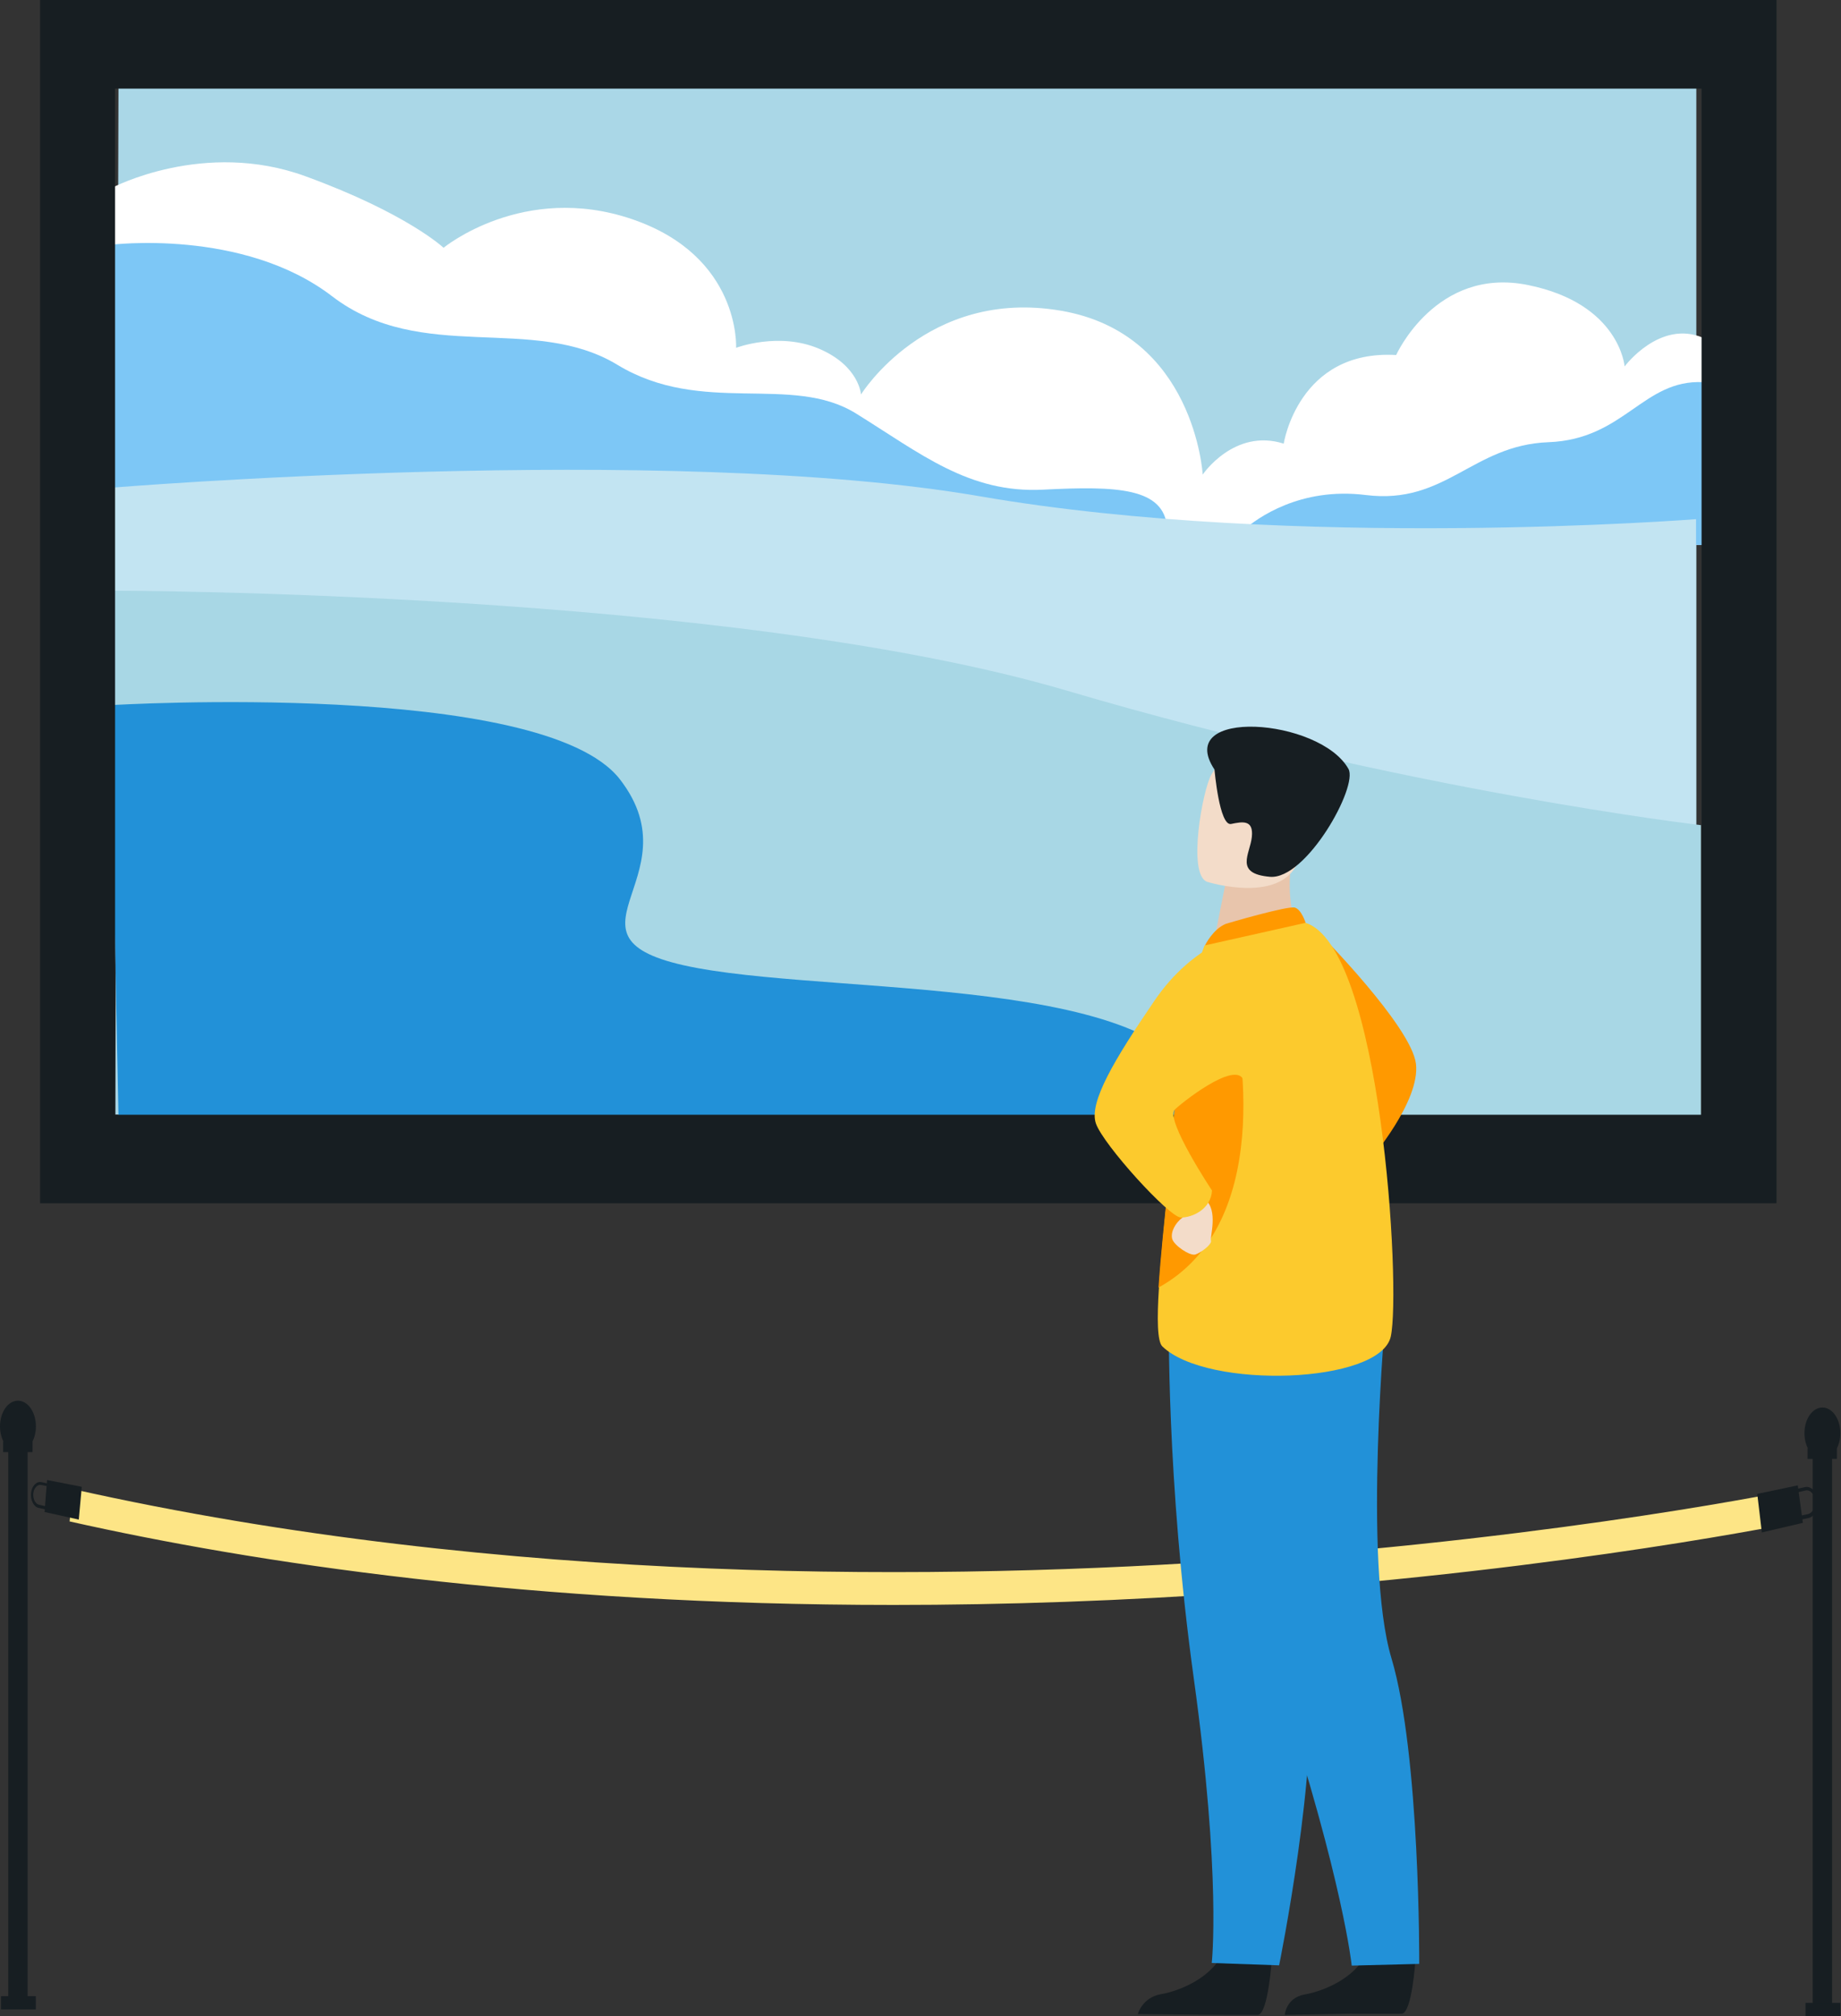 <svg width="274" height="300" viewBox="0 0 274 300" fill="none" xmlns="http://www.w3.org/2000/svg">
<rect x="0" y="0" width="274" height="300" fill="#333333" stroke="none"/>
<path d="M132.983 238.811C149.427 238.811 167.062 238.225 185.848 236.879C234.071 233.427 267.526 226.462 267.858 226.404L267.37 221.585C267.038 221.663 233.719 228.589 185.653 232.022C141.312 235.202 75.006 235.962 10.885 221.585L10.358 226.384C37.63 232.51 78.869 238.811 132.983 238.811Z" fill="#FDE586"/>
<path d="M269.782 299.182H272.669V216.139H269.782V299.182Z" fill="#171E22"/>
<path d="M273.905 213.256C273.905 211.149 272.715 209.433 271.232 209.433C269.75 209.433 268.56 211.149 268.56 213.256C268.56 215.363 269.75 217.08 271.232 217.08C272.695 217.08 273.905 215.363 273.905 213.256Z" fill="#171E22"/>
<path d="M268.717 300H273.906V298.029H268.717V300Z" fill="#171E22"/>
<path d="M269.023 217.076H273.393V215.496H269.023V217.076Z" fill="#171E22"/>
<path d="M1.231 298.179H4.118L4.118 215.136H1.231L1.231 298.179Z" fill="#171E22"/>
<path d="M5.345 212.241C5.345 210.135 4.155 208.418 2.673 208.418C1.19 208.418 0 210.135 0 212.241C0 214.348 1.19 216.065 2.673 216.065C4.155 216.065 5.345 214.348 5.345 212.241Z" fill="#171E22"/>
<path d="M0.145 298.997H5.334V297.026H0.145V298.997Z" fill="#171E22"/>
<path d="M0.472 216.073H4.842V214.493H0.472V216.073Z" fill="#171E22"/>
<path d="M261.537 222.288L262.22 228.023L268.326 226.599L267.565 221.02L261.537 222.288Z" fill="#171E22"/>
<path d="M270.511 223.186C270.452 222.581 270.218 222.054 269.867 221.684C269.828 221.645 269.808 221.625 269.769 221.606C269.438 221.313 269.048 221.196 268.657 221.274L267.604 221.508L265.829 221.898C265.79 221.898 265.77 221.918 265.731 221.937C265.712 221.937 265.692 221.937 265.692 221.957C265.341 222.093 265.029 222.386 264.795 222.835C264.541 223.322 264.444 223.947 264.502 224.551C264.619 225.683 265.302 226.522 266.082 226.522C266.16 226.522 266.238 226.502 266.336 226.483L267.838 226.151L268.248 226.073L269.184 225.878C269.418 225.819 269.613 225.702 269.808 225.546C270.316 225 270.608 224.122 270.511 223.186ZM269.789 224.785C269.613 225.039 269.379 225.215 269.106 225.293L268.17 225.488L267.78 225.566L266.277 225.897C265.595 226.034 264.97 225.39 264.873 224.415C264.834 223.947 264.912 223.478 265.107 223.108C265.302 222.718 265.595 222.464 265.907 222.405L267.428 222.074L267.702 222.015L268.735 221.781C269.048 221.703 269.379 221.82 269.652 222.113C269.691 222.171 269.75 222.21 269.789 222.288C269.984 222.542 270.101 222.893 270.14 223.264C270.198 223.849 270.062 224.415 269.789 224.785Z" fill="#171E22"/>
<path d="M11.724 226.111L12.172 221.234L7.003 220.22L6.632 224.98L11.724 226.111Z" fill="#171E22"/>
<path d="M9.266 221.488C9.129 221.312 8.973 221.195 8.778 221.098C8.72 221.078 8.642 221.039 8.564 221.039L6.945 220.707L6.164 220.532C5.852 220.473 5.54 220.551 5.286 220.785C4.935 221.059 4.682 221.566 4.623 222.17C4.565 222.678 4.662 223.204 4.877 223.614C4.994 223.829 5.13 224.004 5.286 224.141C5.442 224.277 5.599 224.336 5.774 224.375L6.652 224.57L8.154 224.901C8.408 224.96 8.642 224.901 8.876 224.765C8.973 224.706 9.071 224.628 9.149 224.531C9.442 224.219 9.637 223.77 9.676 223.263C9.793 222.561 9.598 221.917 9.266 221.488ZM9.403 223.185C9.364 223.575 9.207 223.926 8.993 224.16C8.993 224.18 8.973 224.18 8.973 224.18C8.759 224.394 8.486 224.492 8.232 224.433L6.71 224.102L5.833 223.907C5.638 223.868 5.442 223.751 5.306 223.555C5.247 223.497 5.189 223.419 5.15 223.321C4.994 222.99 4.916 222.6 4.955 222.229C4.994 221.858 5.111 221.546 5.306 221.332C5.521 221.039 5.833 220.902 6.145 220.961L6.945 221.117L8.544 221.468C8.817 221.527 9.051 221.741 9.207 222.034C9.364 222.366 9.442 222.756 9.403 223.185Z" fill="#171E22"/>
<path d="M252.467 166.184L17.167 165.853L17.635 13.089H252.467V166.184Z" fill="#AAD7E7"/>
<path d="M16.699 27.934C16.699 27.934 30.373 20.697 45.492 26.237C60.61 31.758 66.014 36.869 66.014 36.869C66.014 36.869 77.894 27.095 94.085 32.616C110.276 38.137 109.555 51.753 109.555 51.753C109.555 51.753 115.914 49.334 121.903 51.889C127.892 54.445 128.145 58.697 128.145 58.697C128.145 58.697 137.977 42.818 157.894 46.232C177.811 49.627 179.001 70.617 179.001 70.617C179.001 70.617 183.683 63.672 191.057 66.013C191.057 66.013 193.222 51.987 207.794 52.826C207.794 52.826 213.725 39.639 227.399 42.409C241.074 45.179 241.796 54.523 241.796 54.523C241.796 54.523 247.024 47.5 253.5 50.27V81.092H16.328C16.328 81.092 16.328 27.505 16.699 27.934Z" fill="white"/>
<path d="M184.521 79.395C184.521 79.395 184.736 79.181 185.126 78.83C187.057 77.152 193.475 72.431 203.288 73.66C215.168 75.143 219.128 66.228 230.462 65.799C241.796 65.369 244.507 56.435 253.5 56.864V81.112L184.521 79.395Z" fill="#7DC7F6"/>
<path d="M16.328 36.44C16.328 36.44 36.128 33.885 49.432 44.087C62.756 54.29 79.298 46.643 91.9 54.29C104.502 61.937 117.806 55.558 127.404 61.527C137.002 67.477 144.2 73.427 155.241 72.861C166.282 72.295 173.227 72.568 173.715 78.538C174.202 84.487 17.03 78.245 17.03 78.245L16.796 37.981L16.328 36.44Z" fill="#7DC7F6"/>
<path d="M16.328 72.588C16.328 72.588 99.098 65.78 145.897 73.856C192.676 81.932 252.427 77.25 252.427 77.25V166.165H17.635C17.635 166.185 15.782 71.944 16.328 72.588Z" fill="#C2E4F2"/>
<path d="M17.049 87.901C17.049 87.901 108.462 87.901 158.85 102.786C209.237 117.67 253.149 122.781 253.149 122.781V166.185H17.635C17.635 166.185 16.328 87.043 17.049 87.901Z" fill="#A8D7E5"/>
<path d="M16.699 104.911C16.699 104.911 80.762 101.088 92.271 115.972C103.781 130.856 80.762 139.791 103.781 144.043C126.819 148.296 179.353 144.902 179.353 166.165H17.635C17.635 166.145 16.328 104.482 16.699 104.911Z" fill="#2291D8"/>
<path d="M5.969 0V179.04H264.405V0H5.969ZM253.247 165.872H17.128V13.187H253.247V165.872Z" fill="#171E22"/>
<path d="M196.382 138.894C196.382 138.894 210.057 152.705 210.739 158.285C211.422 163.864 203.892 172.583 203.892 172.583L196.382 138.894Z" fill="#FF9900"/>
<path d="M189.281 291.618C189.281 291.618 188.735 299.694 187.214 299.811C187.019 299.831 179.508 299.792 179.508 299.792L169.345 299.694C169.345 299.694 169.988 297.217 172.798 296.729C175.607 296.241 180.308 294.29 182.005 290.584C183.819 286.663 189.281 291.618 189.281 291.618Z" fill="#171E22"/>
<path d="M210.662 291.657C210.662 291.657 210.155 299.518 208.633 299.635C208.438 299.655 200.908 299.635 200.908 299.635L191.213 299.811C191.213 299.811 191.388 297.255 194.198 296.768C197.007 296.28 201.708 294.329 203.405 290.623C205.2 286.721 210.662 291.657 210.662 291.657Z" fill="#171E22"/>
<path d="M178.844 207.013C178.844 207.013 181.322 223.068 190.627 251.607C199.932 280.127 201.18 292.476 201.18 292.476L211.227 292.222C211.227 292.222 211.383 261.069 207.091 246.731C202.799 232.393 206.272 195.055 206.272 195.055L178.844 207.013Z" fill="#2291D8"/>
<path d="M173.968 195.836C173.968 195.836 173.559 220.026 177.675 249.755C181.791 279.465 180.347 292.086 180.347 292.086L190.374 292.438C190.374 292.438 196.421 262.728 194.744 247.863C193.066 232.998 203.054 196.851 203.054 196.851L173.968 195.836Z" fill="#2291D8"/>
<path d="M193.514 139.264L188.169 142.756L180.444 141.293C180.561 140.669 181.069 138.094 181.537 135.753C181.556 135.616 181.595 135.48 181.615 135.343C182.024 133.353 182.356 131.637 182.356 131.637L189.574 128.477L192.266 127.287C192.266 127.326 192.051 129.491 192.032 129.803C191.505 135.441 193.514 139.264 193.514 139.264Z" fill="#E8C5AC"/>
<path d="M206.995 198.86C205.454 205.941 179.645 206.78 172.993 200.343C172.232 199.601 172.193 196.207 172.486 191.623C173.052 182.649 174.827 169.15 174.905 162.264C174.944 158.928 175.392 155.534 175.997 152.432C177.285 145.839 179.274 140.669 179.274 140.669C179.274 140.669 191.876 136.592 194.237 137.294C205.59 140.65 208.536 191.798 206.995 198.86Z" fill="#FCCA2D"/>
<path d="M172.426 191.583C173.011 182.61 174.826 169.13 174.904 162.224C174.943 158.888 175.411 155.494 176.035 152.392L183.624 151.066C183.624 151.085 190.958 181.381 172.426 191.583Z" fill="#FF9900"/>
<path d="M176.562 179.098C176.562 179.098 177.07 180.327 175.997 181.166C174.904 181.985 174.202 183.331 174.456 184.326C174.709 185.301 177.089 186.92 177.909 186.667C178.728 186.413 180.425 185.126 180.23 184.599C180.054 184.072 181.361 180.054 179.352 178.493C177.343 176.932 176.562 179.098 176.562 179.098Z" fill="#F3DCC9"/>
<path d="M185.126 138.855C185.126 138.855 177.733 140.22 171.822 148.901C165.911 157.563 162.029 164.02 163.102 167.16C164.175 170.301 174.046 181.167 175.762 181.167C177.46 181.167 180.23 179.938 180.386 177.148C180.386 177.148 173.441 166.692 174.826 165.132C175.411 164.468 183.877 157.621 185.087 160.723C187.038 165.853 185.126 138.855 185.126 138.855Z" fill="#FCCA2D"/>
<path d="M179.644 131.208C179.644 131.208 191.251 134.856 193.417 127.599C195.582 120.342 198.527 115.914 191.212 113.28C183.897 110.647 181.614 112.988 180.307 115.231C179 117.455 176.679 130.057 179.644 131.208Z" fill="#F3DCC9"/>
<path d="M180.756 114.509C180.756 114.509 181.478 122.975 183.234 122.604C184.99 122.234 186.57 121.98 186.316 124.516C186.063 127.072 183.624 129.998 189.008 130.466C194.392 130.934 202.176 117.045 200.693 114.411C196.441 106.823 174.612 105.243 180.756 114.509Z" fill="#171E22"/>
<path d="M182.434 137.469C182.591 137.411 191.74 134.719 192.734 135.05C193.729 135.382 194.315 137.313 194.315 137.313L179.352 140.668C179.333 140.668 180.503 138.269 182.434 137.469Z" fill="#FF9900"/>
</svg>

